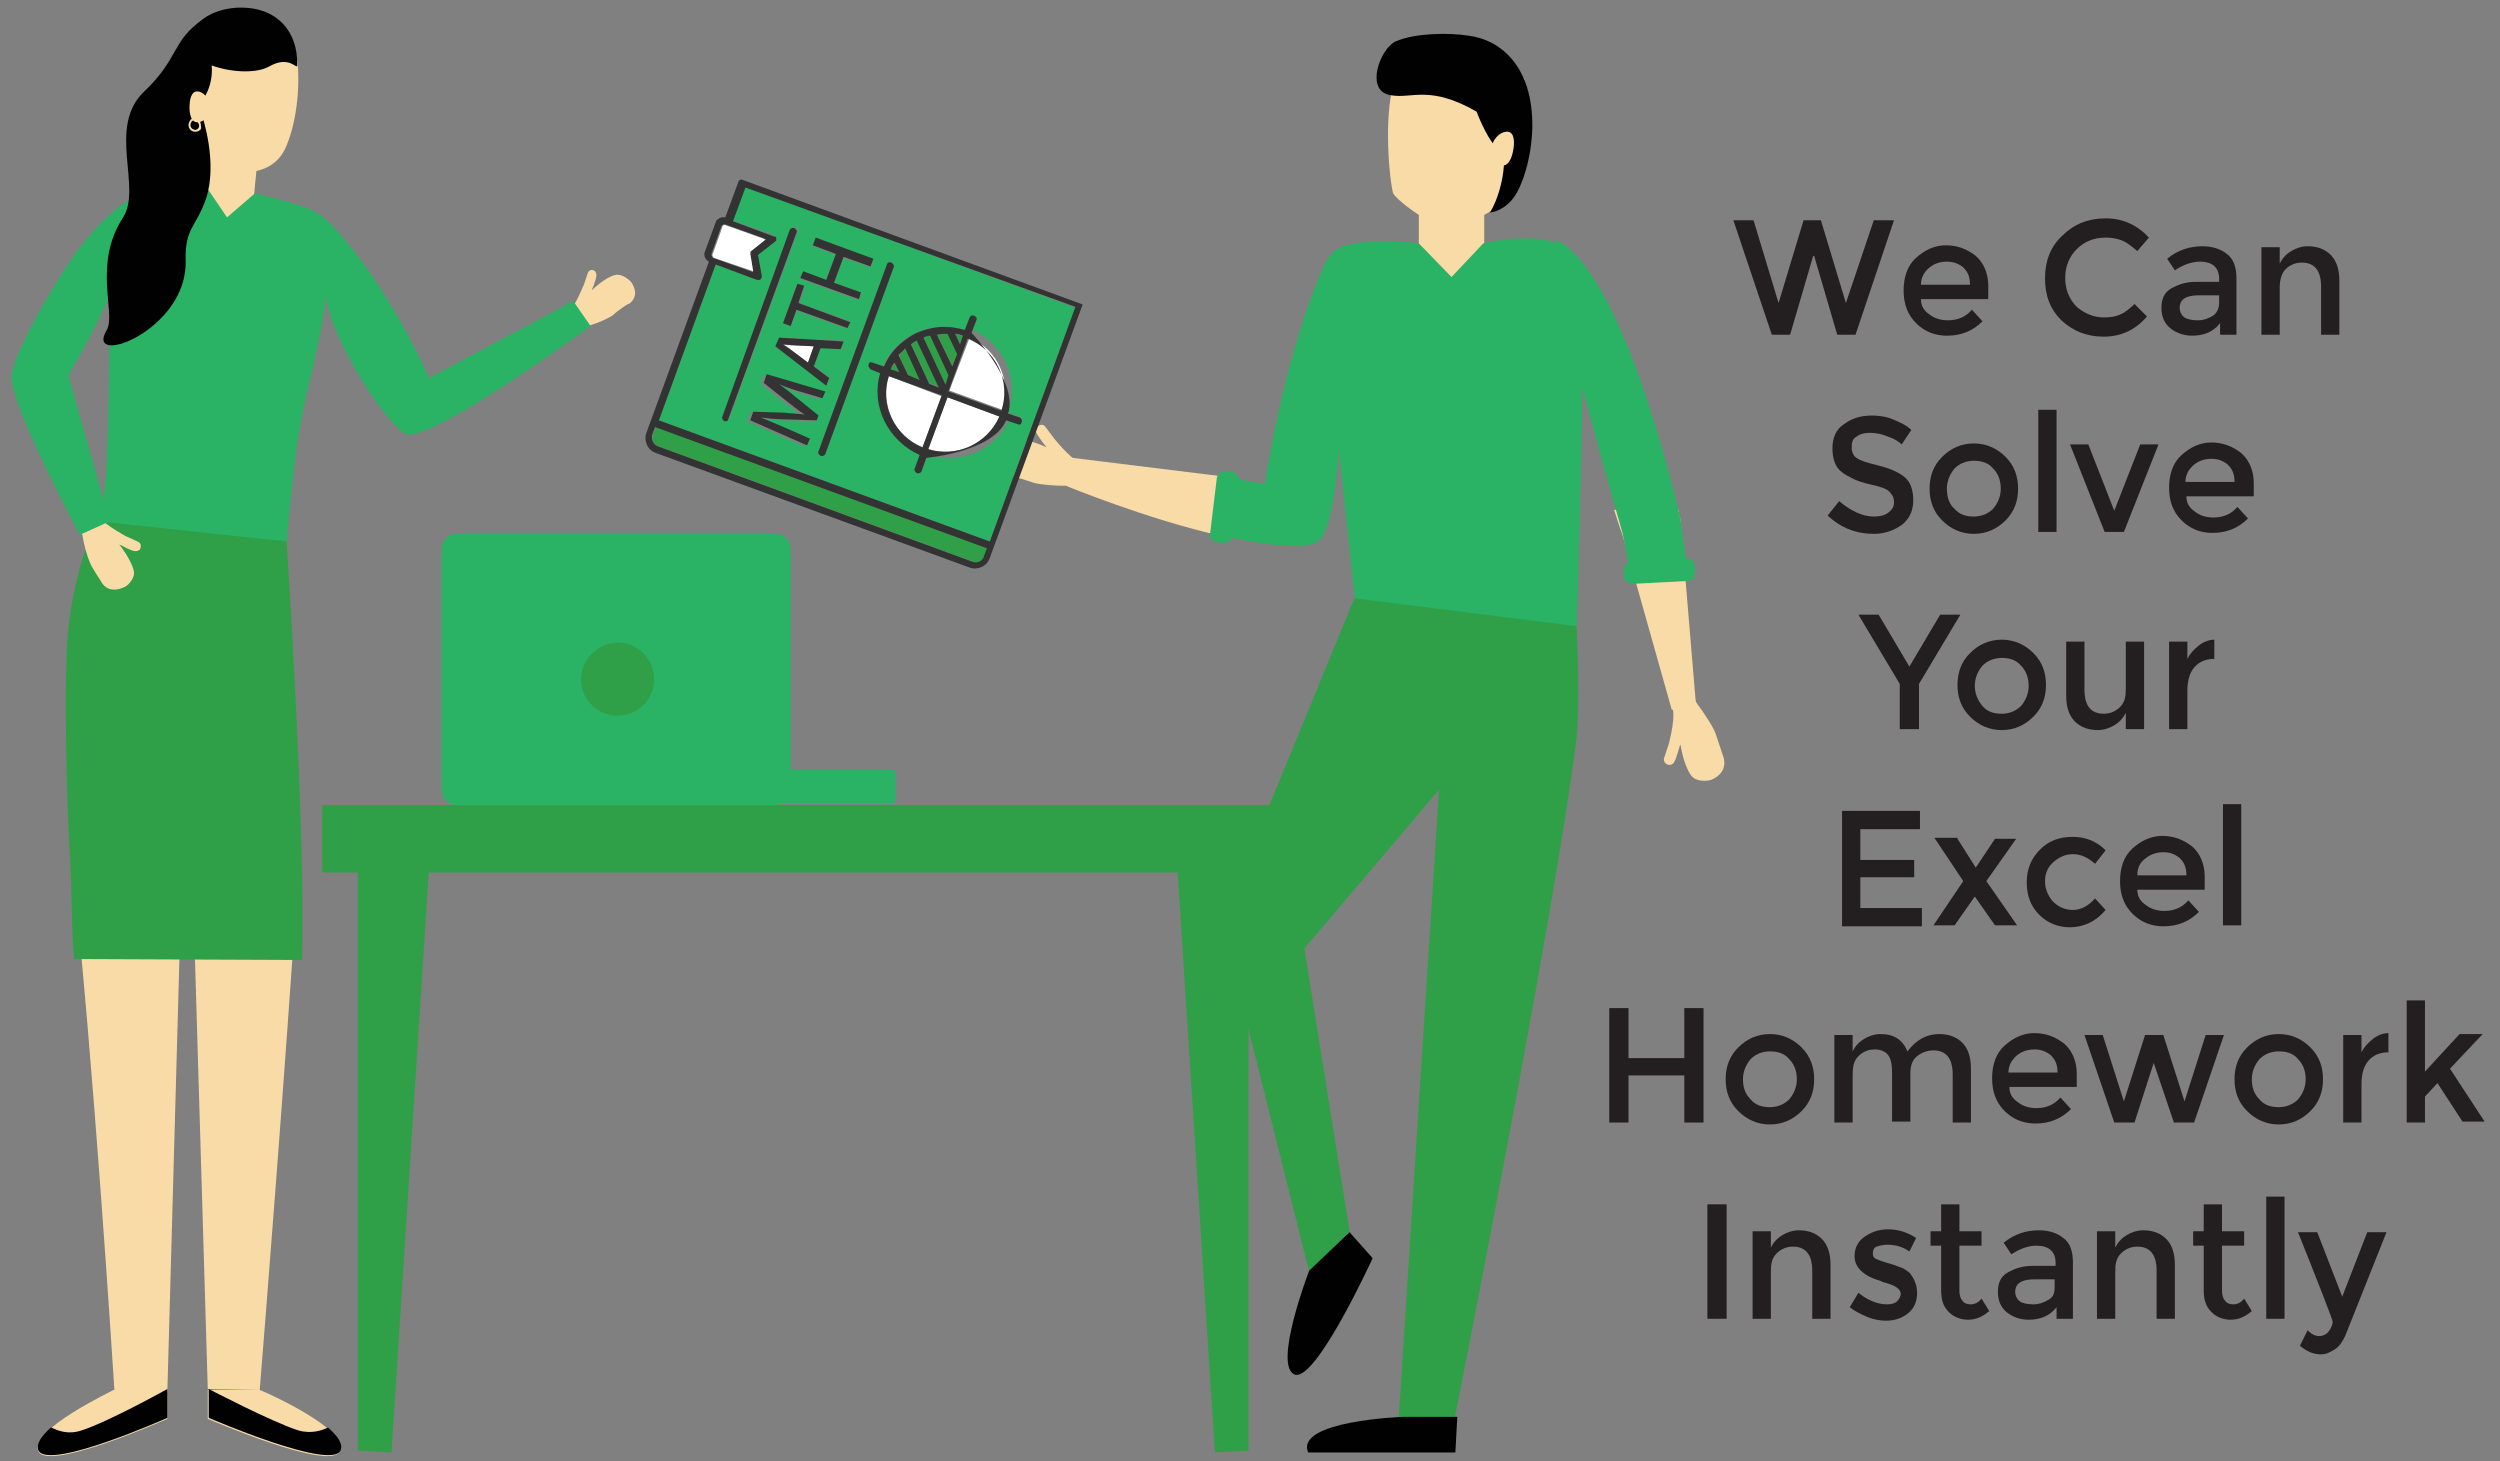 <?xml version="1.0" encoding="utf-8"?>
<!-- Generator: Adobe Illustrator 24.0.1, SVG Export Plug-In . SVG Version: 6.00 Build 0)  -->
<svg version="1.1" id="Layer_1" xmlns="http://www.w3.org/2000/svg" xmlns:xlink="http://www.w3.org/1999/xlink" x="0px" y="0px"
	 viewBox="0 0 259.9 151.9" style="enable-background:new 0 0 259.9 151.9;" xml:space="preserve">
<rect x="0" y="0" width="259.9" height="151.9" fill="#808080" stroke="none"/>
<style type="text/css">
	.st0{fill:#F9DBA7;}
	.st1{fill:#2AB265;}
	.st2{fill:#2F9F48;}
	.st3{fill:#010101;}
	.st4{fill:#FFFFFF;}
	.st5{clip-path:url(#SVGID_2_);}
	.st6{fill:#333333;}
	.st7{fill:#231F20;}
</style>
<g>
	<g>
		<path class="st0" d="M21.8,16.9l4.9,0.4l-0.3,3.1c0,0-0.3,2.7-2.7,2.5c-2.4-0.2-2.2-2.9-2.2-2.9L21.8,16.9"/>
		<path class="st0" d="M29.8,15.1c1.1-2.6,1.5-6.7,1-9.5c-0.6-3.3-2.5-4.5-5.5-4.7c-3.3-0.2-5.5,1.6-6.3,5c-0.6,2.3-0.3,7.6,0.5,9
			c1.2,2.2,3.4,3,5,3C27.1,18.1,29,17.2,29.8,15.1"/>
		<path class="st1" d="M34,25.2c0.5,8.2-2.1,13.5-3.2,21.6c-0.7,5.7-1,9.6-1,9.6l-19.8-2c1-2.7,1-4.1,1.2-9.4
			c0.3-8.1-0.3-13.3,2-21.9c0.6-2.3,1.8-3.2,3.6-3.3c2.2-0.1,4.7-0.3,4.7-0.3l2.1,3.1l2.9-2.5c0,0,2.6,0.6,4.7,1.3
			C33.2,22.1,33.9,22.9,34,25.2"/>
		<path class="st0" d="M7.6,90.7l11.3,0.1l-1.5,53.8h-5.5C11.6,139.9,9.7,110.5,7.6,90.7"/>
		<path class="st0" d="M20,90.7h11c-1.3,20-3.5,47.7-4,53.8l-5.4-0.1L20,90.7"/>
		<path class="st2" d="M7.3,89.6c-0.3-4.3-0.8-20-0.1-25.1c1-7.2,3-10.3,3-10.3l19.6,2.1c0,0,2,30.3,1.6,43.5L7.7,99.7
			C7.4,96.2,7.5,93,7.3,89.6"/>
		<path class="st0" d="M9.4,58.6c-0.4-0.9-0.7-2.1-0.8-2.8c-0.3-1.5-0.5-1.4-0.5-1.4l2-1.1c0.2,1,2.8,2.3,2.9,2.4l1.3,0.6
			c0.3,0.1,0.4,0.4,0.3,0.7c-0.1,0.3-0.5,0.3-0.5,0.3c-0.5,0-1.6-0.7-1.7-0.7c0,0,1.2,1.5,1.5,2.7c0.2,0.7-0.5,1.5-0.9,1.7
			c-0.8,0.4-1.8,0.5-2.4-0.4C10.5,60.4,9.6,59.1,9.4,58.6"/>
		<path class="st1" d="M8.8,25.1c4.5-5.6,7.4-5.3,7.4-5.3s-3.4,3.1-4,8.2c-0.3,3-5.1,11-5.1,11l0,0l4.3,15.2l-3.1,1.4
			c0,0-7.1-13.2-7.1-16.4C1.2,36.9,6.5,27.8,8.8,25.1"/>
		<path class="st0" d="M11.8,144.5l5.6,0l0,3c0,0-12.3,5.5-13.4,3.4C2.9,148.7,11.9,144.5,11.8,144.5"/>
		<path class="st3" d="M8.5,148.7c2.8-0.9,8.9-4.3,8.9-4.3l0,3c0,0-12.3,5.5-13.4,3.4c-0.3-0.7,0.3-1.5,1.3-2.4
			C6,148.7,7,149.2,8.5,148.7"/>
		<path class="st0" d="M27,144.5l-5.4,0l0,3c0,0,12.7,5.5,13.7,3.4C36.5,148.6,27.1,144.5,27,144.5"/>
		<path class="st3" d="M31,148.7c-2.8-0.9-9.3-4.3-9.3-4.3l0,3c0,0,12.7,5.5,13.7,3.4c0.3-0.7-0.3-1.5-1.3-2.4
			C33.5,148.7,32.4,149.1,31,148.7"/>
		<path class="st3" d="M28,6.9c2.1-1.2,2.9,0.4,2.9-0.1c0.1-3.4-2-6.2-6.3-6c-6,0.4-6.1,6.4-6.1,6.4c-0.5,8.3,1.7,9.1,1.7,9.1
			c-0.6-1.7-0.4-4.3,0.8-5.8C22.3,8.7,22,6.8,22,6.8C23.9,7.5,26.6,7.7,28,6.9"/>
		<path class="st0" d="M63.8,32.7c-0.5,0.4-1.7,0.9-2.4,1.1c-1.4,0.4-1.3,0.6-1.3,0.6l-1.3-1.8c0.9-0.3,1.8-2.9,1.9-3l0.4-1.2
			c0.1-0.3,0.4-0.4,0.6-0.3c0.3,0.1,0.3,0.5,0.3,0.5c0,0.5-0.5,1.6-0.5,1.6c0,0,1.3-1.3,2.4-1.6c0.7-0.2,1.4,0.4,1.7,0.7
			c0.5,0.7,0.7,1.6-0.2,2.3C65.5,31.4,64.2,32.3,63.8,32.7"/>
		<path class="st1" d="M61.4,33.9c0,0-16.8,12.3-19.2,11.2c-2-0.9-7.7-9.6-8.3-14.2c-0.9-6.6-3.3-9.7-3.3-9.7s2.2,0.5,3.6,1.9
			c6.2,6.4,10.4,16.2,10.4,16.2l15-8L61.4,33.9"/>
		<path class="st3" d="M21,11.9l0-9.8c-3.1,2.1-2.4,4-6,7.4c-3.9,3.7-0.2,10-2.2,13.1c-3.2,4.9-0.7,10-1.7,11.7
			c-2.4,4,8.4,0.1,8.2-7.2c-0.1-3.4,1.1-3.5,2.1-6.4C22.7,16.9,21,12,21,12"/>
		<path class="st0" d="M21.8,11.1c0-0.9-0.7-1.6-1.3-1.6s-0.8,0.8-0.8,1.7c0,0.9,0.3,1.6,0.9,1.5C21.2,12.7,21.8,12,21.8,11.1"/>
		<path class="st0" d="M20.3,13.7c-0.4,0-0.7-0.3-0.7-0.7c0-0.3,0.2-0.6,0.4-0.7l0.1,0.2c-0.2,0.1-0.3,0.3-0.3,0.5
			c0,0.4,0.4,0.5,0.5,0.5c0.2,0,0.4-0.2,0.4-0.4c0-0.2-0.1-0.4-0.3-0.5l0.1-0.2c0.3,0.1,0.4,0.4,0.4,0.8
			C21,13.4,20.7,13.7,20.3,13.7"/>
	</g>
	<path class="st2" d="M40.7,151l-3.5-0.2V87.1h7.6L40.7,151"/>
	<path class="st2" d="M126.3,151l3.5-0.2V87.1h-7.6L126.3,151"/>
	<path class="st2" d="M133.5,90.7H33.5v-7h99.9V90.7"/>
	<g>
		<path class="st0" d="M147.5,25.4v-3.7h6.8v3.6c0,0-0.5,3.5-3.3,3.5C147.8,28.9,147.5,25.3,147.5,25.4"/>
		<path class="st1" d="M140.9,62.8l23,2.4c0.4-9.4,0.8-35.1,0.8-35.1c0.2-3-1.4-4.2-2.9-4.8c-2.9-1.2-7.6,0-7.6,0l-3.3,3.5l-3.4-3.5
			c0,0-5.2-0.7-7.6,0.3c-1.5,0.6-2.6,2-2.5,4.6L140.9,62.8"/>
		<path class="st2" d="M140.8,62.2l-13.8,33.6l9.1,36.4l4.2-4.2l-4.7-29.4l14-16.5l-4.2,65.5h5.8c0,0,10.5-52.9,12.7-70.9
			c0.4-3.7,0-11.6,0-11.6L140.8,62.2"/>
		<path class="st0" d="M144.8,20c-0.5-2.3-0.9-8.6,0.2-11.6c1.3-3.5,3.8-4.8,7.1-4.3c3.6,0.5,5.7,2.8,5.9,6.8
			c0.2,2.6-1.6,9-2.4,10.5c-0.3,0.6-3.8,2.4-5.5,2.1C148.4,23.3,144.9,20.6,144.8,20"/>
		<path class="st3" d="M144.6,9.9c-2.8-0.4-1.1-4.9,0.5-5.6c2.1-0.9,5.6-0.9,7.5-0.6c3.4,0.4,6.8,3.2,6.7,9.6
			c-0.1,3.2-1,5.9-1.9,7.2c-1.1,1.5-2.5,1.6-2.5,1.6c1.7-2.9,1.5-6.4,1.5-6.4c-1.3,0.2-2.9-4.1-2.9-4.1
			C148.6,8.8,146.8,10.3,144.6,9.9"/>
		<path class="st0" d="M155.1,15.2c0.2-1,1.1-1.6,1.7-1.5c0.6,0.1,0.7,1,0.5,2c-0.2,1-0.6,1.6-1.2,1.5
			C155.4,17.1,154.8,16.2,155.1,15.2"/>
		<path class="st0" d="M107.5,50.2c0.7,0.2,2.3,0.3,3,0.3c1.7-0.1,1.6,0.2,1.6,0.2l0.7-2.5c-1.1,0.1-3.1-2.5-3.2-2.6l-0.9-1.2
			c-0.2-0.3-0.5-0.3-0.8-0.1c-0.3,0.2-0.2,0.6-0.2,0.6c0.2,0.5,1.1,1.6,1.1,1.6c0,0-1.9-0.9-3.3-0.9c-0.8,0-1.4,0.9-1.6,1.4
			c-0.3,0.9-0.1,2,1.1,2.5C105.1,49.4,106.9,50,107.5,50.2"/>
		<path class="st0" d="M126.9,55.8v-6.3l-15.4-1.9l-0.7,2.9c0,0,8.5,3.5,16.1,5.2"/>
		<path class="st1" d="M126.6,49.3v6.3c5,1.1,9.5,1.7,10.6,0.5c1.8-1.8,2.3-11.8,2.1-17.1c-0.4-8,1.4-13.6,1.4-13.6
			s-2.1-0.1-3.1,2.3c-4.2,9.5-6.1,22.6-6.1,22.6l-4.9-0.8"/>
		<path class="st1" d="M125.8,55.5l0.7-5.8c0.1-0.5,0.6-0.8,1.1-0.7l0.3,0c0.5,0.1,1,0.4,0.9,1l-0.7,5.8c-0.1,0.5-0.6,0.7-1.1,0.6
			l-0.3,0C126.1,56.3,125.7,56,125.8,55.5"/>
		<path class="st3" d="M136.1,132.1l4.2-4l2.4,2.7c0,0-5.9,12.9-8.1,12.1C132.3,142,136.1,132.1,136.1,132.1"/>
		<path class="st3" d="M145.8,147.3l5.7,0l-0.2,3.7l-15.3,0C134.6,147.7,145.8,147.3,145.8,147.3"/>
		<path class="st0" d="M174.5,53h-6.7c0.5,1.6,0.9,2.7,0.9,2.7l5.1,18.1l2.5-0.7L174.7,54l0,0C174.6,53.7,174.5,53.3,174.5,53"/>
		<path class="st1" d="M169.4,59.2h6l-0.7-5.3l0,0c-6.8-28.1-13-28.9-13-28.9s1.2,7.3,2.5,13.9c0.4,2.2,4.5,16.6,4.5,16.6
			L169.4,59.2"/>
		<path class="st0" d="M178.4,76.4c-0.2-0.7-1.1-2-1.5-2.6c-1-1.3-0.8-1.4-0.8-1.4l-2.4,0.8c0.7,0.9-0.2,4-0.2,4.1l-0.5,1.5
			c-0.1,0.3,0.1,0.6,0.4,0.7c0.4,0.1,0.6-0.2,0.6-0.2c0.3-0.4,0.6-1.8,0.7-1.9c0,0,0.3,2.1,1.1,3.2c0.5,0.7,1.6,0.6,2,0.5
			c0.9-0.3,1.7-1.1,1.4-2.3C179.2,78.8,178.6,77,178.4,76.4"/>
		<path class="st1" d="M175.5,60.4l-5.8,0.3c-0.5,0-0.9-0.4-0.9-1l0-0.3c0-0.5,0.2-1,0.8-1l5.8-0.3c0.6,0,0.8,0.4,0.8,1l0,0.3
			C176.2,59.9,176.1,60.3,175.5,60.4"/>
	</g>
	<path class="st1" d="M47,83.2c0,0.2,0.2,0.4,0.5,0.4h45.1c0.3,0,0.5-0.2,0.5-0.4v-2.8c0-0.2-0.2-0.4-0.5-0.4H47.6
		c-0.3,0-0.5,0.2-0.5,0.4v2.7"/>
	<path class="st1" d="M45.9,82.1c0,0.9,0.7,1.6,1.6,1.6h33.1c0.9,0,1.6-0.7,1.6-1.6V57.1c0-0.9-0.7-1.6-1.6-1.6H47.5
		c-0.9,0-1.6,0.7-1.6,1.6V82.1"/>
	<path class="st2" d="M60.4,70.6c0,2.1,1.7,3.8,3.8,3.8c2.1,0,3.8-1.7,3.8-3.8c0-2.1-1.7-3.8-3.8-3.8C62.1,66.9,60.4,68.6,60.4,70.6
		"/>
	<g>
		<path class="st2" d="M68.2,44.4l-0.3,0.8c-0.2,0.5,0.1,1,0.6,1.2l32.7,12c0.5,0.2,1-0.1,1.2-0.6l0.3-0.8L68.2,44.4"/>
		<path class="st2" d="M96,35.1l2.3,4.9l0.4-1l-1.9-4.1C96.5,34.9,96.2,35,96,35.1"/>
		<path class="st2" d="M97.4,34.7l1.6,3.3l0.5-1.3l-1-2.1C98.1,34.6,97.8,34.7,97.4,34.7"/>
		<path class="st4" d="M96.5,46.7c3,0.9,6.2-0.6,7.4-3.4l-5.4-2L96.5,46.7"/>
		<path class="st2" d="M95.7,39.5l-1.5-3.3c-0.3,0.2-0.5,0.5-0.7,0.8l1,2.1L95.7,39.5"/>
		<path class="st4" d="M98.7,40.6l5.5,2c1-3-0.5-6.3-3.4-7.5L98.7,40.6"/>
		<path class="st1" d="M82.9,24.1l-7.1,19.4c-0.1,0.1-0.2,0.2-0.3,0.2c-0.3,0-0.4-0.3-0.3-0.5l7.1-19.4c0.1-0.2,0.4-0.3,0.6-0.1
			C82.9,23.8,83,23.9,82.9,24.1z M86.9,26.5l-2.4-0.9l0.3-0.8l6,2.2l-0.3,0.8l-2.8-1l-1,2.6l2.8,1l-0.3,0.8l-6-2.2l0.2-0.7l2.4,0.9
			L86.9,26.5z M87.7,35.4l-0.3,0.8l-2.1-0.1l-0.7,1.9l1.6,1.2L86,40.1L80.7,36l0.3-0.9L87.7,35.4z M82.2,33.9l-0.8-0.3l1.5-4.1
			l0.8,0.3l-0.6,1.7l5.3,1.9l-0.3,0.8l-5.3-1.9L82.2,33.9z M80.2,39.7c0.6,0.5,1.3,1,2,1.5l2.6,2.1l-0.2,0.5l-3.2-0.1
			c-0.9,0-1.8-0.1-2.6-0.2l0,0c0.7,0.3,1.7,0.7,2.6,1.1l2.5,1.1l-0.3,0.7l-5.9-2.6l0.3-0.9l3.2,0.1c0.8,0,1.5,0.1,2.2,0.2l0,0
			c-0.6-0.4-1.1-0.8-1.8-1.3l-2.5-2l0.3-0.9l6.1,1.8l-0.3,0.7l-2.7-0.8C81.9,40.3,80.9,40,80.2,39.7L80.2,39.7z M92.9,27.7
			l-7.1,19.4c-0.1,0.1-0.2,0.2-0.3,0.2c-0.3,0-0.4-0.3-0.3-0.5l7.1-19.4c0.1-0.1,0.2-0.3,0.3-0.2C92.8,27.3,93,27.5,92.9,27.7z
			 M101.5,33.3l-0.4,1c3.2,1.4,4.9,5.1,3.7,8.6l1.2,0.4c0.2,0.1,0.3,0.3,0.2,0.5c0,0,0,0,0,0c-0.1,0.2-0.3,0.3-0.4,0.2l-0.9-0.4
			c-1.4,3.2-5.1,4.8-8.5,3.7l-0.5,1.4c-0.1,0.1-0.2,0.2-0.3,0.2c-0.3,0-0.4-0.3-0.3-0.5l0.4-1.2c-3.3-1.4-4.9-5.1-3.9-8.5l-1.2-0.4
			c-0.2-0.1-0.3-0.3-0.2-0.4l0,0c0.1-0.2,0.3-0.3,0.4-0.2l1,0.4c0.2-0.5,0.5-1,0.8-1.4c0,0,0,0,0,0c0.7-0.9,1.6-1.6,2.6-2.1
			c0,0,0,0,0,0c0,0,0,0,0,0c1-0.5,2.2-0.7,3.4-0.6c0,0,0,0,0,0c0.6,0,1.1,0.1,1.7,0.3l0.5-1.2c0.1-0.1,0.2-0.3,0.4-0.2
			C101.4,32.8,101.6,33.1,101.5,33.3z M80.4,24.4c0.1,0,0.2,0.1,0.2,0.3c0,0.1,0,0.1,0,0.2c0,0.1-0.1,0.1-0.1,0.2l-1.8,1.4l0.4,2.2
			c0,0.1,0,0.2-0.1,0.3c-0.1,0.1-0.2,0.1-0.3,0.1l-4.3-1.6l-5.9,16.2l34.4,12.6l8.9-24.3L77.4,19.4l-1.3,3.5L80.4,24.4"/>
		<path class="st4" d="M81.4,35.8L81.4,35.8c0.3,0.2,0.7,0.4,1,0.7l1.6,1.2l0.6-1.7l-2-0.1C82.2,35.9,81.8,35.9,81.4,35.8"/>
		<path class="st4" d="M92.4,39.1c-0.9,3,0.6,6.2,3.5,7.5l2-5.4L92.4,39.1"/>
		<path class="st2" d="M99.3,34.7l0.5,1.1l0.3-0.9C99.8,34.8,99.6,34.8,99.3,34.7"/>
		<path class="st2" d="M97.6,40.2l-2.3-4.9c-0.2,0.1-0.4,0.2-0.6,0.4l1.9,4.1L97.6,40.2"/>
		<path class="st2" d="M93,37.7c-0.1,0.2-0.3,0.5-0.4,0.7l0.9,0.3L93,37.7"/>
		<g>
			<defs>
				
					<rect id="SVGID_1_" x="74.3" y="19.5" transform="matrix(0.344 -0.939 0.939 0.344 22.037 109.36)" width="29.8" height="38.8"/>
			</defs>
			<clipPath id="SVGID_2_">
				<use xlink:href="#SVGID_1_"  style="overflow:visible;"/>
			</clipPath>
			<g class="st5">
				<path class="st6" d="M111.8,31.9l-8.9,24.4L68.5,43.7l5.9-16.2l4.3,1.6c0.1,0,0.1,0,0.2,0c0.2,0,0.3-0.2,0.3-0.4l-0.4-2.2
					l1.8-1.4c0,0,0.1-0.1,0.1-0.1c0-0.1,0-0.2,0-0.3c0-0.1-0.1-0.1-0.2-0.1l-4.3-1.6l1.3-3.5L111.8,31.9z M101.1,58.4l-32.7-12
					c-0.5-0.2-0.7-0.7-0.6-1.2l0.3-0.8L102.6,57l-0.3,0.8C102.2,58.3,101.6,58.6,101.1,58.4z M74,26.3l1-2.8
					c0.1-0.1,0.2-0.2,0.3-0.2l4.2,1.5L78.1,26C78,26.1,78,26.2,78,26.4l0.3,1.9l-4.2-1.5C74,26.6,73.9,26.5,74,26.3z M76.8,18.8
					l-1.4,3.8c-0.5-0.1-0.9,0.2-1.1,0.6l-1,2.8c-0.2,0.5,0,1,0.4,1.2L67.2,45c-0.3,0.8,0.1,1.8,1,2.1L100.8,59
					c0.8,0.3,1.8-0.1,2.1-1l9.6-26.2c0.1-0.2,0-0.4-0.2-0.4l-35-12.8C77.1,18.6,76.9,18.7,76.8,18.8"/>
			</g>
		</g>
		<path class="st6" d="M82.8,40.6l2.7,0.8l0.3-0.7l-6.1-1.8l-0.3,0.9l2.5,2c0.7,0.5,1.2,1,1.8,1.3l0,0c-0.7-0.1-1.4-0.1-2.2-0.2
			l-3.2-0.1l-0.3,0.9l5.9,2.6l0.3-0.7l-2.5-1.1c-0.9-0.4-1.9-0.8-2.6-1.1l0,0c0.8,0.1,1.6,0.2,2.6,0.2l3.2,0.1l0.2-0.5l-2.6-2.1
			c-0.7-0.6-1.4-1.1-2-1.5l0,0C80.9,40,81.9,40.3,82.8,40.6"/>
		<path class="st6" d="M84,37.7l-1.6-1.2c-0.3-0.2-0.7-0.5-1-0.7l0,0c0.4,0,0.8,0.1,1.2,0.1l2,0.1L84,37.7z M80.6,36l5.3,4.1
			l0.3-0.8l-1.6-1.2l0.7-1.9l2.1,0.1l0.3-0.8L81,35.1L80.6,36"/>
		<path class="st6" d="M88.4,33.5l-5.4-2l0.6-1.8l-0.7-0.2l-1.5,4.1l0.8,0.3l0.6-1.7l5.3,1.9L88.4,33.5"/>
		<path class="st6" d="M83.2,28.9l6.1,2.2l0.2-0.7l-2.8-1l1-2.7l2.8,1l0.3-0.8l-6-2.2l-0.3,0.8l2.4,0.9l-1,2.7l-2.4-0.9L83.2,28.9"
			/>
		<path class="st6" d="M75.1,43.3c-0.1,0.2,0.1,0.5,0.3,0.5c0.2,0,0.3-0.1,0.3-0.2l7.1-19.4c0.1-0.1,0-0.3-0.1-0.4
			c-0.2-0.2-0.5-0.1-0.6,0.1L75.1,43.3"/>
		<path class="st6" d="M92.2,27.5l-7.1,19.4c-0.1,0.1,0,0.3,0.1,0.4c0.2,0.2,0.5,0.1,0.6-0.1l7.1-19.4c0.1-0.1,0-0.3-0.1-0.4
			C92.6,27.2,92.3,27.2,92.2,27.5"/>
		<path class="st4" d="M78.3,28.2L78,26.4c0-0.1,0-0.3,0.1-0.3l1.5-1.2l-4.2-1.5c-0.1,0-0.3,0-0.3,0.2l-1,2.8
			c-0.1,0.1,0,0.3,0.1,0.4L78.3,28.2"/>
		<path class="st6" d="M104.1,42.7l-5.5-2l2-5.5C103.6,36.4,105.1,39.7,104.1,42.7z M96.5,46.7l2-5.4l5.4,2
			C102.6,46.2,99.4,47.6,96.5,46.7z M92.4,39.1l5.5,2l-2,5.4C93,45.3,91.4,42.1,92.4,39.1z M93,37.7l0.5,1l-0.9-0.3
			C92.7,38.1,92.8,37.9,93,37.7z M99.3,34.7c0.3,0,0.6,0.1,0.8,0.2l-0.3,0.9L99.3,34.7z M95.3,35.4l2.3,4.9l-1-0.4l-1.9-4.1
			C94.9,35.6,95.1,35.5,95.3,35.4z M94.1,36.2l1.5,3.3L94.4,39l-1-2.1C93.6,36.7,93.9,36.5,94.1,36.2z M98.3,40L96,35.1
			c0.2-0.1,0.5-0.2,0.7-0.2l1.9,4.1L98.3,40z M99,38.1l-1.6-3.3c0.4-0.1,0.7-0.1,1.1-0.1l1,2.1L99,38.1z M100.8,33l-0.5,1.3
			c0,0-1.1-0.3-1.7-0.3c0,0,0,0,0,0c-1.2-0.1-2.3,0.2-3.3,0.6c0,0,0,0,0,0c0,0,0,0,0,0c-1,0.5-1.9,1.2-2.6,2.1c0,0,0,0,0,0
			c-0.3,0.4-0.6,0.9-0.8,1.4l-1.2-0.4c-0.2-0.1-0.4,0-0.4,0.2l0,0c-0.1,0.2,0.2,0.5,0.2,0.5l1,0.4c-1,3.4,0.8,7,4.1,8.5l-0.5,1.4
			c-0.1,0.1,0,0.3,0.1,0.4c0.2,0.2,0.5,0.1,0.6-0.1l0.5-1.4c0,0,6.9-0.6,8.3-3.9l1.2,0.4c0.2,0.1,0.4,0,0.4-0.2l0,0
			c0.1-0.2,0-0.4-0.2-0.5l-1.2-0.4c1.1-3.3-3.8-8.4-3.8-8.4l0.5-1.3c0.1-0.2,0-0.3-0.1-0.4C101.1,32.7,100.9,32.8,100.8,33"/>
	</g>
</g>
<g>
	<g>
		<path class="st7" d="M184.9,31.5l2.6-8.6h1.8l2.6,8.6l2.9-8.6h2.1l-4,11.9h-1.9l-2.4-8.2h-0.1l-2.4,8.2h-1.9l-4-11.9h2.1
			L184.9,31.5z"/>
		<path class="st7" d="M206.6,31.1h-6.9c0,0.7,0.3,1.2,0.9,1.6c0.5,0.4,1.2,0.6,1.9,0.6c1.1,0,1.9-0.4,2.5-1.1l1.1,1.2
			c-1,1-2.2,1.5-3.7,1.5c-1.2,0-2.3-0.4-3.2-1.3s-1.3-2-1.3-3.4c0-1.4,0.4-2.6,1.3-3.4c0.9-0.8,1.9-1.3,3.1-1.3s2.2,0.4,3.1,1.1
			c0.8,0.7,1.3,1.8,1.3,3.1V31.1z M199.7,29.6h5.1c0-0.8-0.2-1.3-0.7-1.8c-0.5-0.4-1-0.6-1.7-0.6s-1.3,0.2-1.8,0.6
			C200,28.3,199.7,28.9,199.7,29.6z"/>
		<path class="st7" d="M218.7,33c0.7,0,1.3-0.1,1.7-0.3c0.5-0.2,1-0.6,1.5-1.1l1.3,1.3c-1.2,1.4-2.7,2.1-4.5,2.1s-3.2-0.6-4.4-1.7
			c-1.2-1.2-1.7-2.6-1.7-4.4s0.6-3.3,1.8-4.4c1.2-1.2,2.7-1.8,4.5-1.8c1.8,0,3.3,0.7,4.5,2l-1.2,1.4c-0.6-0.5-1.1-0.9-1.6-1.1
			c-0.5-0.2-1.1-0.3-1.7-0.3c-1.2,0-2.2,0.4-3,1.2c-0.8,0.8-1.2,1.8-1.2,3c0,1.2,0.4,2.2,1.2,3C216.7,32.6,217.7,33,218.7,33z"/>
		<path class="st7" d="M232.5,34.8h-1.7v-1.2c-0.7,0.9-1.7,1.3-2.9,1.3c-0.9,0-1.7-0.3-2.3-0.8c-0.6-0.5-0.9-1.2-0.9-2.1
			c0-0.9,0.3-1.6,1-2s1.5-0.7,2.6-0.7h2.4V29c0-1.2-0.7-1.8-2-1.8c-0.8,0-1.7,0.3-2.6,0.9l-0.8-1.2c1.1-0.9,2.3-1.3,3.7-1.3
			c1,0,1.9,0.3,2.5,0.8c0.7,0.5,1,1.4,1,2.5V34.8z M230.7,31.5v-0.8h-2.1c-1.3,0-2,0.4-2,1.3c0,0.4,0.2,0.8,0.5,1s0.8,0.3,1.4,0.3
			c0.6,0,1.1-0.2,1.6-0.5C230.5,32.5,230.7,32,230.7,31.5z"/>
		<path class="st7" d="M237,29.9v4.9h-1.9v-9.1h1.9v1.7c0.3-0.6,0.7-1,1.2-1.3c0.5-0.3,1.1-0.5,1.7-0.5c1,0,1.8,0.3,2.4,0.9
			c0.6,0.6,0.9,1.5,0.9,2.7v5.6h-1.9v-5c0-1.7-0.7-2.5-2-2.5c-0.6,0-1.2,0.2-1.7,0.7C237.2,28.4,237,29.1,237,29.9z"/>
		<path class="st7" d="M194.4,45c-0.6,0-1,0.1-1.4,0.4c-0.4,0.2-0.5,0.6-0.5,1.1c0,0.5,0.2,0.9,0.5,1.1c0.4,0.3,1.1,0.5,2.3,0.8
			c1.2,0.3,2.1,0.7,2.7,1.2c0.6,0.5,0.9,1.3,0.9,2.4s-0.4,1.9-1.1,2.5c-0.8,0.6-1.8,1-3,1c-1.8,0-3.4-0.6-4.8-1.9l1.2-1.5
			c1.2,1,2.4,1.6,3.6,1.6c0.6,0,1.1-0.1,1.5-0.4c0.4-0.3,0.6-0.6,0.6-1.1c0-0.5-0.2-0.8-0.5-1.1c-0.3-0.3-0.9-0.5-1.8-0.7
			c-0.9-0.2-1.5-0.4-1.9-0.6c-0.4-0.2-0.8-0.4-1.2-0.7c-0.7-0.5-1-1.4-1-2.5s0.4-2,1.2-2.5c0.8-0.6,1.7-0.9,2.9-0.9
			c0.7,0,1.5,0.1,2.2,0.4c0.7,0.3,1.4,0.6,1.9,1.1l-1,1.5c-0.3-0.3-0.8-0.6-1.4-0.8C195.6,45.1,195,45,194.4,45z"/>
		<path class="st7" d="M208.5,54.1c-0.9,0.9-2,1.4-3.3,1.4c-1.3,0-2.4-0.5-3.3-1.4c-0.9-0.9-1.3-2-1.3-3.3s0.4-2.4,1.3-3.3
			c0.9-0.9,2-1.4,3.3-1.4c1.3,0,2.4,0.5,3.3,1.4s1.3,2,1.3,3.3S209.4,53.2,208.5,54.1z M203.2,52.9c0.5,0.6,1.2,0.8,2,0.8
			c0.8,0,1.5-0.3,2-0.8c0.5-0.6,0.8-1.3,0.8-2.1c0-0.9-0.3-1.6-0.8-2.1c-0.5-0.6-1.2-0.8-2-0.8c-0.8,0-1.5,0.3-2,0.8
			c-0.5,0.6-0.8,1.3-0.8,2.1C202.4,51.6,202.6,52.4,203.2,52.9z"/>
		<path class="st7" d="M213.8,55.3h-1.9V42.6h1.9V55.3z"/>
		<path class="st7" d="M218.8,55.3l-3.6-9.1h1.9l2.7,6.9l2.7-6.9h1.9l-3.6,9.1H218.8z"/>
		<path class="st7" d="M234.2,51.6h-6.9c0,0.7,0.3,1.2,0.9,1.6c0.5,0.4,1.2,0.6,1.9,0.6c1.1,0,1.9-0.4,2.5-1.1l1.1,1.2
			c-1,1-2.2,1.5-3.7,1.5c-1.2,0-2.3-0.4-3.2-1.3s-1.3-2-1.3-3.4c0-1.4,0.4-2.6,1.3-3.4c0.9-0.8,1.9-1.3,3.1-1.3s2.2,0.4,3.1,1.1
			c0.8,0.7,1.3,1.8,1.3,3.1V51.6z M227.2,50.1h5.1c0-0.8-0.2-1.3-0.7-1.8c-0.5-0.4-1-0.6-1.7-0.6s-1.3,0.2-1.8,0.6
			C227.5,48.8,227.2,49.4,227.2,50.1z"/>
		<path class="st7" d="M199.5,75.8h-2v-4.7l-4.3-7.2h2.1l3.2,5.4l3.2-5.4h2.1l-4.3,7.2V75.8z"/>
		<path class="st7" d="M211.4,74.5c-0.9,0.9-2,1.4-3.3,1.4c-1.3,0-2.4-0.5-3.3-1.4c-0.9-0.9-1.3-2-1.3-3.3s0.4-2.4,1.3-3.3
			c0.9-0.9,2-1.4,3.3-1.4c1.3,0,2.4,0.5,3.3,1.4s1.3,2,1.3,3.3S212.3,73.6,211.4,74.5z M206.1,73.4c0.5,0.6,1.2,0.8,2,0.8
			c0.8,0,1.5-0.3,2-0.8c0.5-0.6,0.8-1.3,0.8-2.1c0-0.9-0.3-1.6-0.8-2.1c-0.5-0.6-1.2-0.8-2-0.8c-0.8,0-1.5,0.3-2,0.8
			c-0.5,0.6-0.8,1.3-0.8,2.1C205.3,72.1,205.6,72.8,206.1,73.4z"/>
		<path class="st7" d="M221,71.6v-4.9h1.9v9.1H221v-1.7c-0.3,0.6-0.7,1-1.2,1.3s-1.1,0.5-1.7,0.5c-1,0-1.8-0.3-2.4-0.9
			s-0.9-1.5-0.9-2.7v-5.6h1.9v5c0,1.7,0.7,2.5,2,2.5c0.6,0,1.2-0.2,1.7-0.7S221,72.4,221,71.6z"/>
		<path class="st7" d="M230.2,68.5c-0.9,0-1.6,0.3-2.1,0.9c-0.5,0.6-0.7,1.4-0.7,2.5v3.9h-1.9v-9.1h1.9v1.8c0.3-0.6,0.7-1,1.2-1.4
			c0.5-0.4,1.1-0.6,1.6-0.6L230.2,68.5C230.3,68.5,230.2,68.5,230.2,68.5z"/>
		<path class="st7" d="M199.6,84.3v1.9h-6.2v3.2h5.6v1.8h-5.6v3.2h6.4v1.9h-8.3V84.3H199.6z"/>
		<path class="st7" d="M203.5,87.2l1.9,3l2-3h2.2l-3.1,4.4l3.2,4.6h-2.3l-2.1-3l-2.1,3H201l3.1-4.6l-3-4.5H203.5z"/>
		<path class="st7" d="M215.2,96.4c-1.2,0-2.3-0.4-3.2-1.3c-0.9-0.9-1.3-2-1.3-3.4s0.5-2.5,1.4-3.4c0.9-0.9,2-1.3,3.4-1.3
			s2.5,0.5,3.4,1.4l-1.1,1.4c-0.8-0.7-1.5-1-2.3-1s-1.4,0.3-2,0.8s-0.9,1.2-0.9,2c0,0.8,0.3,1.5,0.8,2.1c0.6,0.6,1.3,0.9,2.1,0.9
			c0.8,0,1.6-0.4,2.3-1.2l1.1,1.2C217.9,95.8,216.6,96.4,215.2,96.4z"/>
		<path class="st7" d="M229.1,92.5h-6.9c0,0.7,0.3,1.2,0.9,1.6c0.5,0.4,1.2,0.6,1.9,0.6c1.1,0,1.9-0.4,2.5-1.1l1.1,1.2
			c-1,1-2.2,1.5-3.7,1.5c-1.2,0-2.3-0.4-3.2-1.3s-1.3-2-1.3-3.4s0.4-2.6,1.3-3.4c0.9-0.8,1.9-1.3,3.1-1.3s2.2,0.4,3.1,1.1
			c0.8,0.7,1.3,1.8,1.3,3.1V92.5z M222.2,91h5.1c0-0.8-0.2-1.3-0.7-1.8c-0.5-0.4-1-0.6-1.7-0.6s-1.3,0.2-1.8,0.6
			C222.4,89.7,222.2,90.3,222.2,91z"/>
		<path class="st7" d="M233,96.2h-1.9V83.6h1.9V96.2z"/>
		<path class="st7" d="M167.3,116.7v-11.9h2v5.2h5.8v-5.2h2v11.9h-2v-4.9h-5.8v4.9H167.3z"/>
		<path class="st7" d="M187.3,115.5c-0.9,0.9-2,1.4-3.3,1.4c-1.3,0-2.4-0.5-3.3-1.4c-0.9-0.9-1.3-2-1.3-3.3c0-1.3,0.4-2.4,1.3-3.3
			c0.9-0.9,2-1.4,3.3-1.4c1.3,0,2.4,0.5,3.3,1.4c0.9,0.9,1.3,2,1.3,3.3C188.6,113.5,188.2,114.6,187.3,115.5z M182,114.3
			c0.5,0.6,1.2,0.8,2,0.8c0.8,0,1.5-0.3,2-0.8c0.5-0.6,0.8-1.3,0.8-2.1c0-0.9-0.3-1.6-0.8-2.1c-0.5-0.6-1.2-0.8-2-0.8
			c-0.8,0-1.5,0.3-2,0.8c-0.5,0.6-0.8,1.3-0.8,2.1C181.2,113,181.4,113.7,182,114.3z"/>
		<path class="st7" d="M192.6,111.8v4.9h-1.9v-9.1h1.9v1.7c0.3-0.6,0.7-1,1.2-1.3c0.5-0.3,1.1-0.5,1.7-0.5c1.4,0,2.3,0.6,2.8,1.8
			c0.9-1.2,2-1.8,3.3-1.8c1,0,1.8,0.3,2.4,0.9c0.6,0.6,0.9,1.5,0.9,2.7v5.6h-1.9v-5c0-1.7-0.7-2.5-2-2.5c-0.6,0-1.2,0.2-1.7,0.6
			c-0.5,0.4-0.7,1-0.7,1.8v5h-1.9v-5c0-0.9-0.1-1.5-0.4-1.9c-0.3-0.4-0.8-0.6-1.4-0.6s-1.2,0.2-1.7,0.7S192.6,110.9,192.6,111.8z"/>
		<path class="st7" d="M215.8,113h-6.9c0,0.7,0.3,1.2,0.9,1.6c0.5,0.4,1.2,0.6,1.9,0.6c1.1,0,1.9-0.4,2.5-1.1l1.1,1.2
			c-1,1-2.2,1.5-3.7,1.5c-1.2,0-2.3-0.4-3.2-1.3s-1.3-2-1.3-3.4s0.4-2.6,1.3-3.4c0.9-0.8,1.9-1.3,3.1-1.3s2.2,0.4,3.1,1.1
			c0.8,0.7,1.3,1.8,1.3,3.1V113z M208.8,111.5h5.1c0-0.8-0.2-1.3-0.7-1.8c-0.5-0.4-1-0.6-1.7-0.6s-1.3,0.2-1.8,0.6
			C209.1,110.2,208.8,110.8,208.8,111.5z"/>
		<path class="st7" d="M221.9,116.7h-2.1l-3.1-9.1h1.9l2.2,6.9l2.2-6.9h1.9l2.2,6.9l2.2-6.9h1.9l-3.1,9.1h-2.1l-2.1-6.2L221.9,116.7
			z"/>
		<path class="st7" d="M240.2,115.5c-0.9,0.9-2,1.4-3.3,1.4c-1.3,0-2.4-0.5-3.3-1.4c-0.9-0.9-1.3-2-1.3-3.3c0-1.3,0.4-2.4,1.3-3.3
			c0.9-0.9,2-1.4,3.3-1.4c1.3,0,2.4,0.5,3.3,1.4c0.9,0.9,1.3,2,1.3,3.3C241.5,113.5,241.1,114.6,240.2,115.5z M234.9,114.3
			c0.5,0.6,1.2,0.8,2,0.8c0.8,0,1.5-0.3,2-0.8c0.5-0.6,0.8-1.3,0.8-2.1c0-0.9-0.3-1.6-0.8-2.1c-0.5-0.6-1.2-0.8-2-0.8
			c-0.8,0-1.5,0.3-2,0.8c-0.5,0.6-0.8,1.3-0.8,2.1C234.1,113,234.3,113.7,234.9,114.3z"/>
		<path class="st7" d="M248.3,109.4c-0.9,0-1.6,0.3-2.1,0.9c-0.5,0.6-0.7,1.4-0.7,2.5v3.9h-1.9v-9.1h1.9v1.8c0.3-0.6,0.7-1,1.2-1.4
			c0.5-0.4,1.1-0.6,1.6-0.6L248.3,109.4C248.3,109.4,248.3,109.4,248.3,109.4z"/>
		<path class="st7" d="M252.1,116.7h-1.9V104h1.9v7.4l3.6-3.9h2.4l-3.4,3.6l3.6,5.5H256l-2.6-4l-1.3,1.4V116.7z"/>
		<path class="st7" d="M177.5,125.2h2v11.9h-2V125.2z"/>
		<path class="st7" d="M184.1,132.2v4.9h-1.9v-9.1h1.9v1.7c0.3-0.6,0.7-1,1.2-1.3c0.5-0.3,1.1-0.5,1.7-0.5c1,0,1.8,0.3,2.4,0.9
			c0.6,0.6,0.9,1.5,0.9,2.7v5.6h-1.9v-5c0-1.7-0.7-2.5-2-2.5c-0.6,0-1.2,0.2-1.7,0.7S184.1,131.4,184.1,132.2z"/>
		<path class="st7" d="M199.3,134.4c0,0.9-0.3,1.6-0.9,2.1c-0.6,0.5-1.4,0.8-2.3,0.8c-0.6,0-1.3-0.1-2-0.4s-1.3-0.6-1.8-1l0.9-1.5
			c1,0.8,2,1.2,3,1.2c0.4,0,0.8-0.1,1-0.3c0.2-0.2,0.4-0.5,0.4-0.8c0-0.5-0.6-0.9-1.8-1.2c-0.1,0-0.2-0.1-0.2-0.1
			c-1.8-0.5-2.8-1.4-2.8-2.6c0-0.8,0.3-1.5,1-2s1.5-0.8,2.5-0.8s2,0.3,2.9,0.9l-0.7,1.4c-0.7-0.5-1.5-0.7-2.3-0.7
			c-0.4,0-0.8,0.1-1.1,0.2s-0.4,0.4-0.4,0.7c0,0.3,0.1,0.5,0.4,0.6c0.2,0.1,0.5,0.2,0.8,0.3s0.7,0.2,1,0.3c0.3,0.1,0.5,0.2,0.8,0.3
			c0.3,0.1,0.5,0.3,0.8,0.5C199,132.9,199.3,133.6,199.3,134.4z"/>
		<path class="st7" d="M203.7,129.6v4.6c0,0.4,0.1,0.8,0.3,1c0.2,0.3,0.5,0.4,0.9,0.4c0.4,0,0.8-0.2,1.1-0.6l0.8,1.3
			c-0.7,0.6-1.4,0.9-2.2,0.9c-0.8,0-1.5-0.3-2-0.8c-0.6-0.6-0.8-1.3-0.8-2.3v-4.6h-1.1v-1.5h1.1v-2.8h1.9v2.8h2.3v1.5H203.7z"/>
		<path class="st7" d="M215.5,137.1h-1.7v-1.2c-0.7,0.9-1.7,1.3-2.9,1.3c-0.9,0-1.7-0.3-2.3-0.8c-0.6-0.5-0.9-1.2-0.9-2.1
			s0.3-1.6,1-2s1.5-0.7,2.6-0.7h2.4v-0.3c0-1.2-0.7-1.8-2-1.8c-0.8,0-1.7,0.3-2.6,0.9l-0.8-1.2c1.1-0.9,2.3-1.3,3.7-1.3
			c1,0,1.9,0.3,2.5,0.8c0.7,0.5,1,1.4,1,2.5V137.1z M213.6,133.8V133h-2.1c-1.3,0-2,0.4-2,1.3c0,0.4,0.2,0.8,0.5,1
			c0.3,0.2,0.8,0.3,1.4,0.3c0.6,0,1.1-0.2,1.6-0.5S213.6,134.4,213.6,133.8z"/>
		<path class="st7" d="M219.9,132.2v4.9h-1.9v-9.1h1.9v1.7c0.3-0.6,0.7-1,1.2-1.3c0.5-0.3,1.1-0.5,1.7-0.5c1,0,1.8,0.3,2.4,0.9
			c0.6,0.6,0.9,1.5,0.9,2.7v5.6h-1.9v-5c0-1.7-0.7-2.5-2-2.5c-0.6,0-1.2,0.2-1.7,0.7S219.9,131.4,219.9,132.2z"/>
		<path class="st7" d="M231,129.6v4.6c0,0.4,0.1,0.8,0.3,1c0.2,0.3,0.5,0.4,0.9,0.4c0.4,0,0.8-0.2,1.1-0.6l0.8,1.3
			c-0.7,0.6-1.4,0.9-2.2,0.9c-0.8,0-1.5-0.3-2-0.8c-0.6-0.6-0.8-1.3-0.8-2.3v-4.6H228v-1.5h1.1v-2.8h1.9v2.8h2.3v1.5H231z"/>
		<path class="st7" d="M237.5,137.1h-1.9v-12.7h1.9V137.1z"/>
		<path class="st7" d="M241.3,140.8c-0.8,0-1.5-0.3-2.2-0.9l0.8-1.6c0.4,0.4,0.8,0.6,1.2,0.6s0.8-0.2,1-0.5s0.4-0.6,0.4-1
			c0-0.2-1.2-3.3-3.6-9.3h2l2.6,6.7l2.6-6.7h2l-4.3,10.8c-0.3,0.6-0.6,1.1-1.1,1.4S241.8,140.8,241.3,140.8z"/>
	</g>
</g>
</svg>
